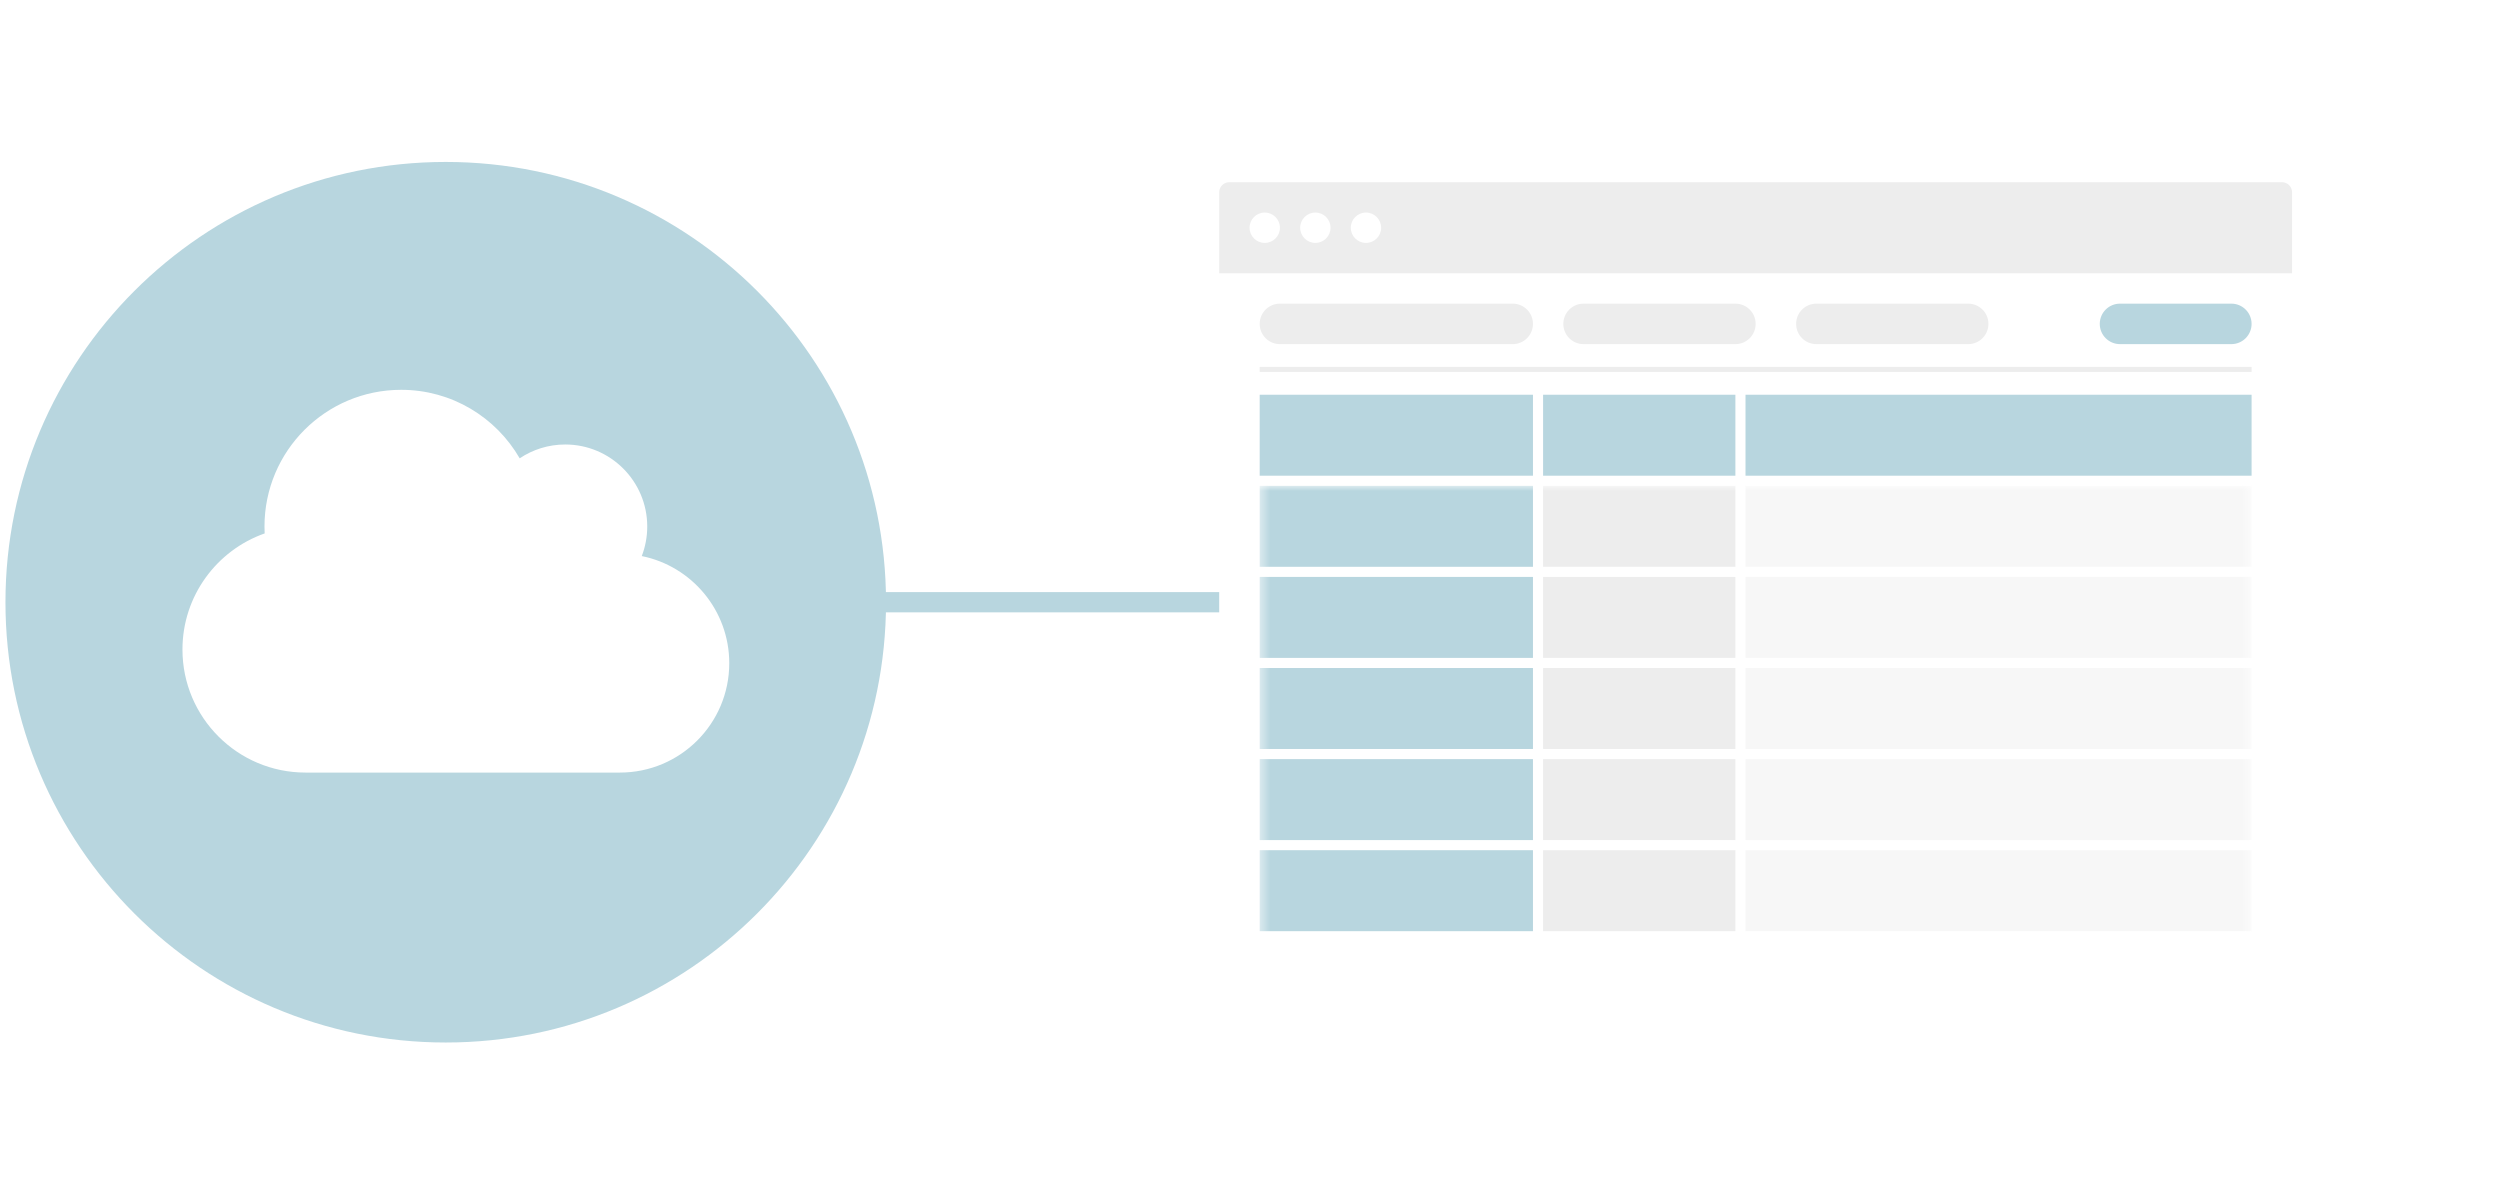 <svg width="247" height="119" viewBox="0 0 247 119" fill="none" xmlns="http://www.w3.org/2000/svg">
<path fill-rule="evenodd" clip-rule="evenodd" d="M44.039 59.5H180.957H44.039Z" stroke="#B8D6DF" stroke-width="2"/>
<path fill-rule="evenodd" clip-rule="evenodd" d="M44.039 103C68.063 103 87.539 83.524 87.539 59.5C87.539 35.476 68.063 16 44.039 16C20.015 16 0.539 35.476 0.539 59.5C0.539 83.524 20.015 103 44.039 103Z" fill="#B8D6DF"/>
<path fill-rule="evenodd" clip-rule="evenodd" d="M63.407 54.94C63.753 54.037 63.947 53.049 63.947 52.02C63.947 47.546 60.318 43.916 55.844 43.916C54.181 43.916 52.628 44.422 51.345 45.283C49.006 41.232 44.642 38.514 39.637 38.514C32.175 38.514 26.131 44.557 26.131 52.02C26.131 52.247 26.139 52.475 26.148 52.703C21.421 54.366 18.027 58.874 18.027 64.175C18.027 70.885 23.472 76.33 30.183 76.33H61.246C67.214 76.33 72.051 71.493 72.051 65.525C72.051 60.3 68.337 55.936 63.407 54.94Z" fill="white"/>
<g filter="url(#filter0_d_52197_146113)">
<path fill-rule="evenodd" clip-rule="evenodd" d="M120.457 19C120.457 18.448 120.905 18 121.457 18H225.457C226.009 18 226.457 18.448 226.457 19V96C226.457 96.552 226.009 97 225.457 97H121.457C120.905 97 120.457 96.552 120.457 96V19Z" fill="white"/>
</g>
<mask id="mask0_52197_146113" style="mask-type:alpha" maskUnits="userSpaceOnUse" x="124" y="48" width="99" height="46">
<path fill-rule="evenodd" clip-rule="evenodd" d="M124.457 48H222.457V94H124.457V48Z" fill="white"/>
</mask>
<g mask="url(#mask0_52197_146113)">
<path fill-rule="evenodd" clip-rule="evenodd" d="M172.457 48H222.457V56H172.457V48Z" fill="#F7F7F7"/>
<path fill-rule="evenodd" clip-rule="evenodd" d="M152.457 48H171.457V56H152.457V48Z" fill="#EDEDED"/>
<path fill-rule="evenodd" clip-rule="evenodd" d="M124.457 48H151.457V56H124.457V48Z" fill="#B8D6DF"/>
<path fill-rule="evenodd" clip-rule="evenodd" d="M172.457 57H222.457V65H172.457V57Z" fill="#F7F7F7"/>
<path fill-rule="evenodd" clip-rule="evenodd" d="M152.457 57H171.457V65H152.457V57Z" fill="#EDEDED"/>
<path fill-rule="evenodd" clip-rule="evenodd" d="M124.457 57H151.457V65H124.457V57Z" fill="#B8D6DF"/>
<path fill-rule="evenodd" clip-rule="evenodd" d="M172.457 66H222.457V74H172.457V66Z" fill="#F7F7F7"/>
<path fill-rule="evenodd" clip-rule="evenodd" d="M152.457 66H171.457V74H152.457V66Z" fill="#EDEDED"/>
<path fill-rule="evenodd" clip-rule="evenodd" d="M124.457 66H151.457V74H124.457V66Z" fill="#B8D6DF"/>
<path fill-rule="evenodd" clip-rule="evenodd" d="M172.457 75H222.457V83H172.457V75Z" fill="#F7F7F7"/>
<path fill-rule="evenodd" clip-rule="evenodd" d="M152.457 75H171.457V83H152.457V75Z" fill="#EDEDED"/>
<path fill-rule="evenodd" clip-rule="evenodd" d="M124.457 75H151.457V83H124.457V75Z" fill="#B8D6DF"/>
<path fill-rule="evenodd" clip-rule="evenodd" d="M172.457 84H222.457V92H172.457V84Z" fill="#F7F7F7"/>
<path fill-rule="evenodd" clip-rule="evenodd" d="M152.457 84H171.457V92H152.457V84Z" fill="#EDEDED"/>
<path fill-rule="evenodd" clip-rule="evenodd" d="M124.457 84H151.457V92H124.457V84Z" fill="#B8D6DF"/>
</g>
<path fill-rule="evenodd" clip-rule="evenodd" d="M172.457 39H222.457V47H172.457V39Z" fill="#B8D6DF"/>
<path fill-rule="evenodd" clip-rule="evenodd" d="M152.457 39H171.457V47H152.457V39Z" fill="#B8D6DF"/>
<path fill-rule="evenodd" clip-rule="evenodd" d="M124.457 39H151.457V47H124.457V39Z" fill="#B8D6DF"/>
<path fill-rule="evenodd" clip-rule="evenodd" d="M120.457 19C120.457 18.448 120.905 18 121.457 18H225.457C226.009 18 226.457 18.448 226.457 19V27H120.457V19Z" fill="#EDEDED"/>
<path fill-rule="evenodd" clip-rule="evenodd" d="M124.957 24C125.785 24 126.457 23.328 126.457 22.5C126.457 21.672 125.785 21 124.957 21C124.129 21 123.457 21.672 123.457 22.5C123.457 23.328 124.129 24 124.957 24Z" fill="white"/>
<path fill-rule="evenodd" clip-rule="evenodd" d="M129.957 24C130.785 24 131.457 23.328 131.457 22.5C131.457 21.672 130.785 21 129.957 21C129.129 21 128.457 21.672 128.457 22.5C128.457 23.328 129.129 24 129.957 24Z" fill="white"/>
<path fill-rule="evenodd" clip-rule="evenodd" d="M134.957 24C135.785 24 136.457 23.328 136.457 22.5C136.457 21.672 135.785 21 134.957 21C134.129 21 133.457 21.672 133.457 22.5C133.457 23.328 134.129 24 134.957 24Z" fill="white"/>
<path fill-rule="evenodd" clip-rule="evenodd" d="M124.457 36.5H222.457H124.457Z" stroke="#EDEDED" stroke-width="0.5"/>
<path fill-rule="evenodd" clip-rule="evenodd" d="M124.457 32C124.457 30.895 125.352 30 126.457 30H149.457C150.562 30 151.457 30.895 151.457 32C151.457 33.105 150.562 34 149.457 34H126.457C125.352 34 124.457 33.105 124.457 32Z" fill="#EDEDED"/>
<path fill-rule="evenodd" clip-rule="evenodd" d="M154.457 32C154.457 30.895 155.352 30 156.457 30H171.457C172.562 30 173.457 30.895 173.457 32C173.457 33.105 172.562 34 171.457 34H156.457C155.352 34 154.457 33.105 154.457 32Z" fill="#EDEDED"/>
<path fill-rule="evenodd" clip-rule="evenodd" d="M177.457 32C177.457 30.895 178.352 30 179.457 30H194.457C195.562 30 196.457 30.895 196.457 32C196.457 33.105 195.562 34 194.457 34H179.457C178.352 34 177.457 33.105 177.457 32Z" fill="#EDEDED"/>
<path fill-rule="evenodd" clip-rule="evenodd" d="M207.457 32C207.457 30.895 208.352 30 209.457 30H220.457C221.562 30 222.457 30.895 222.457 32C222.457 33.105 221.562 34 220.457 34H209.457C208.352 34 207.457 33.105 207.457 32Z" fill="#B8D6DF"/>
<defs>
<filter id="filter0_d_52197_146113" x="100.457" y="0" width="146" height="119" filterUnits="userSpaceOnUse" color-interpolation-filters="sRGB">
<feFlood flood-opacity="0" result="BackgroundImageFix"/>
<feColorMatrix in="SourceAlpha" type="matrix" values="0 0 0 0 0 0 0 0 0 0 0 0 0 0 0 0 0 0 127 0" result="hardAlpha"/>
<feOffset dy="2"/>
<feGaussianBlur stdDeviation="10"/>
<feColorMatrix type="matrix" values="0 0 0 0 0 0 0 0 0 0 0 0 0 0 0 0 0 0 0.082 0"/>
<feBlend mode="normal" in2="BackgroundImageFix" result="effect1_dropShadow_52197_146113"/>
<feBlend mode="normal" in="SourceGraphic" in2="effect1_dropShadow_52197_146113" result="shape"/>
</filter>
</defs>
</svg>
